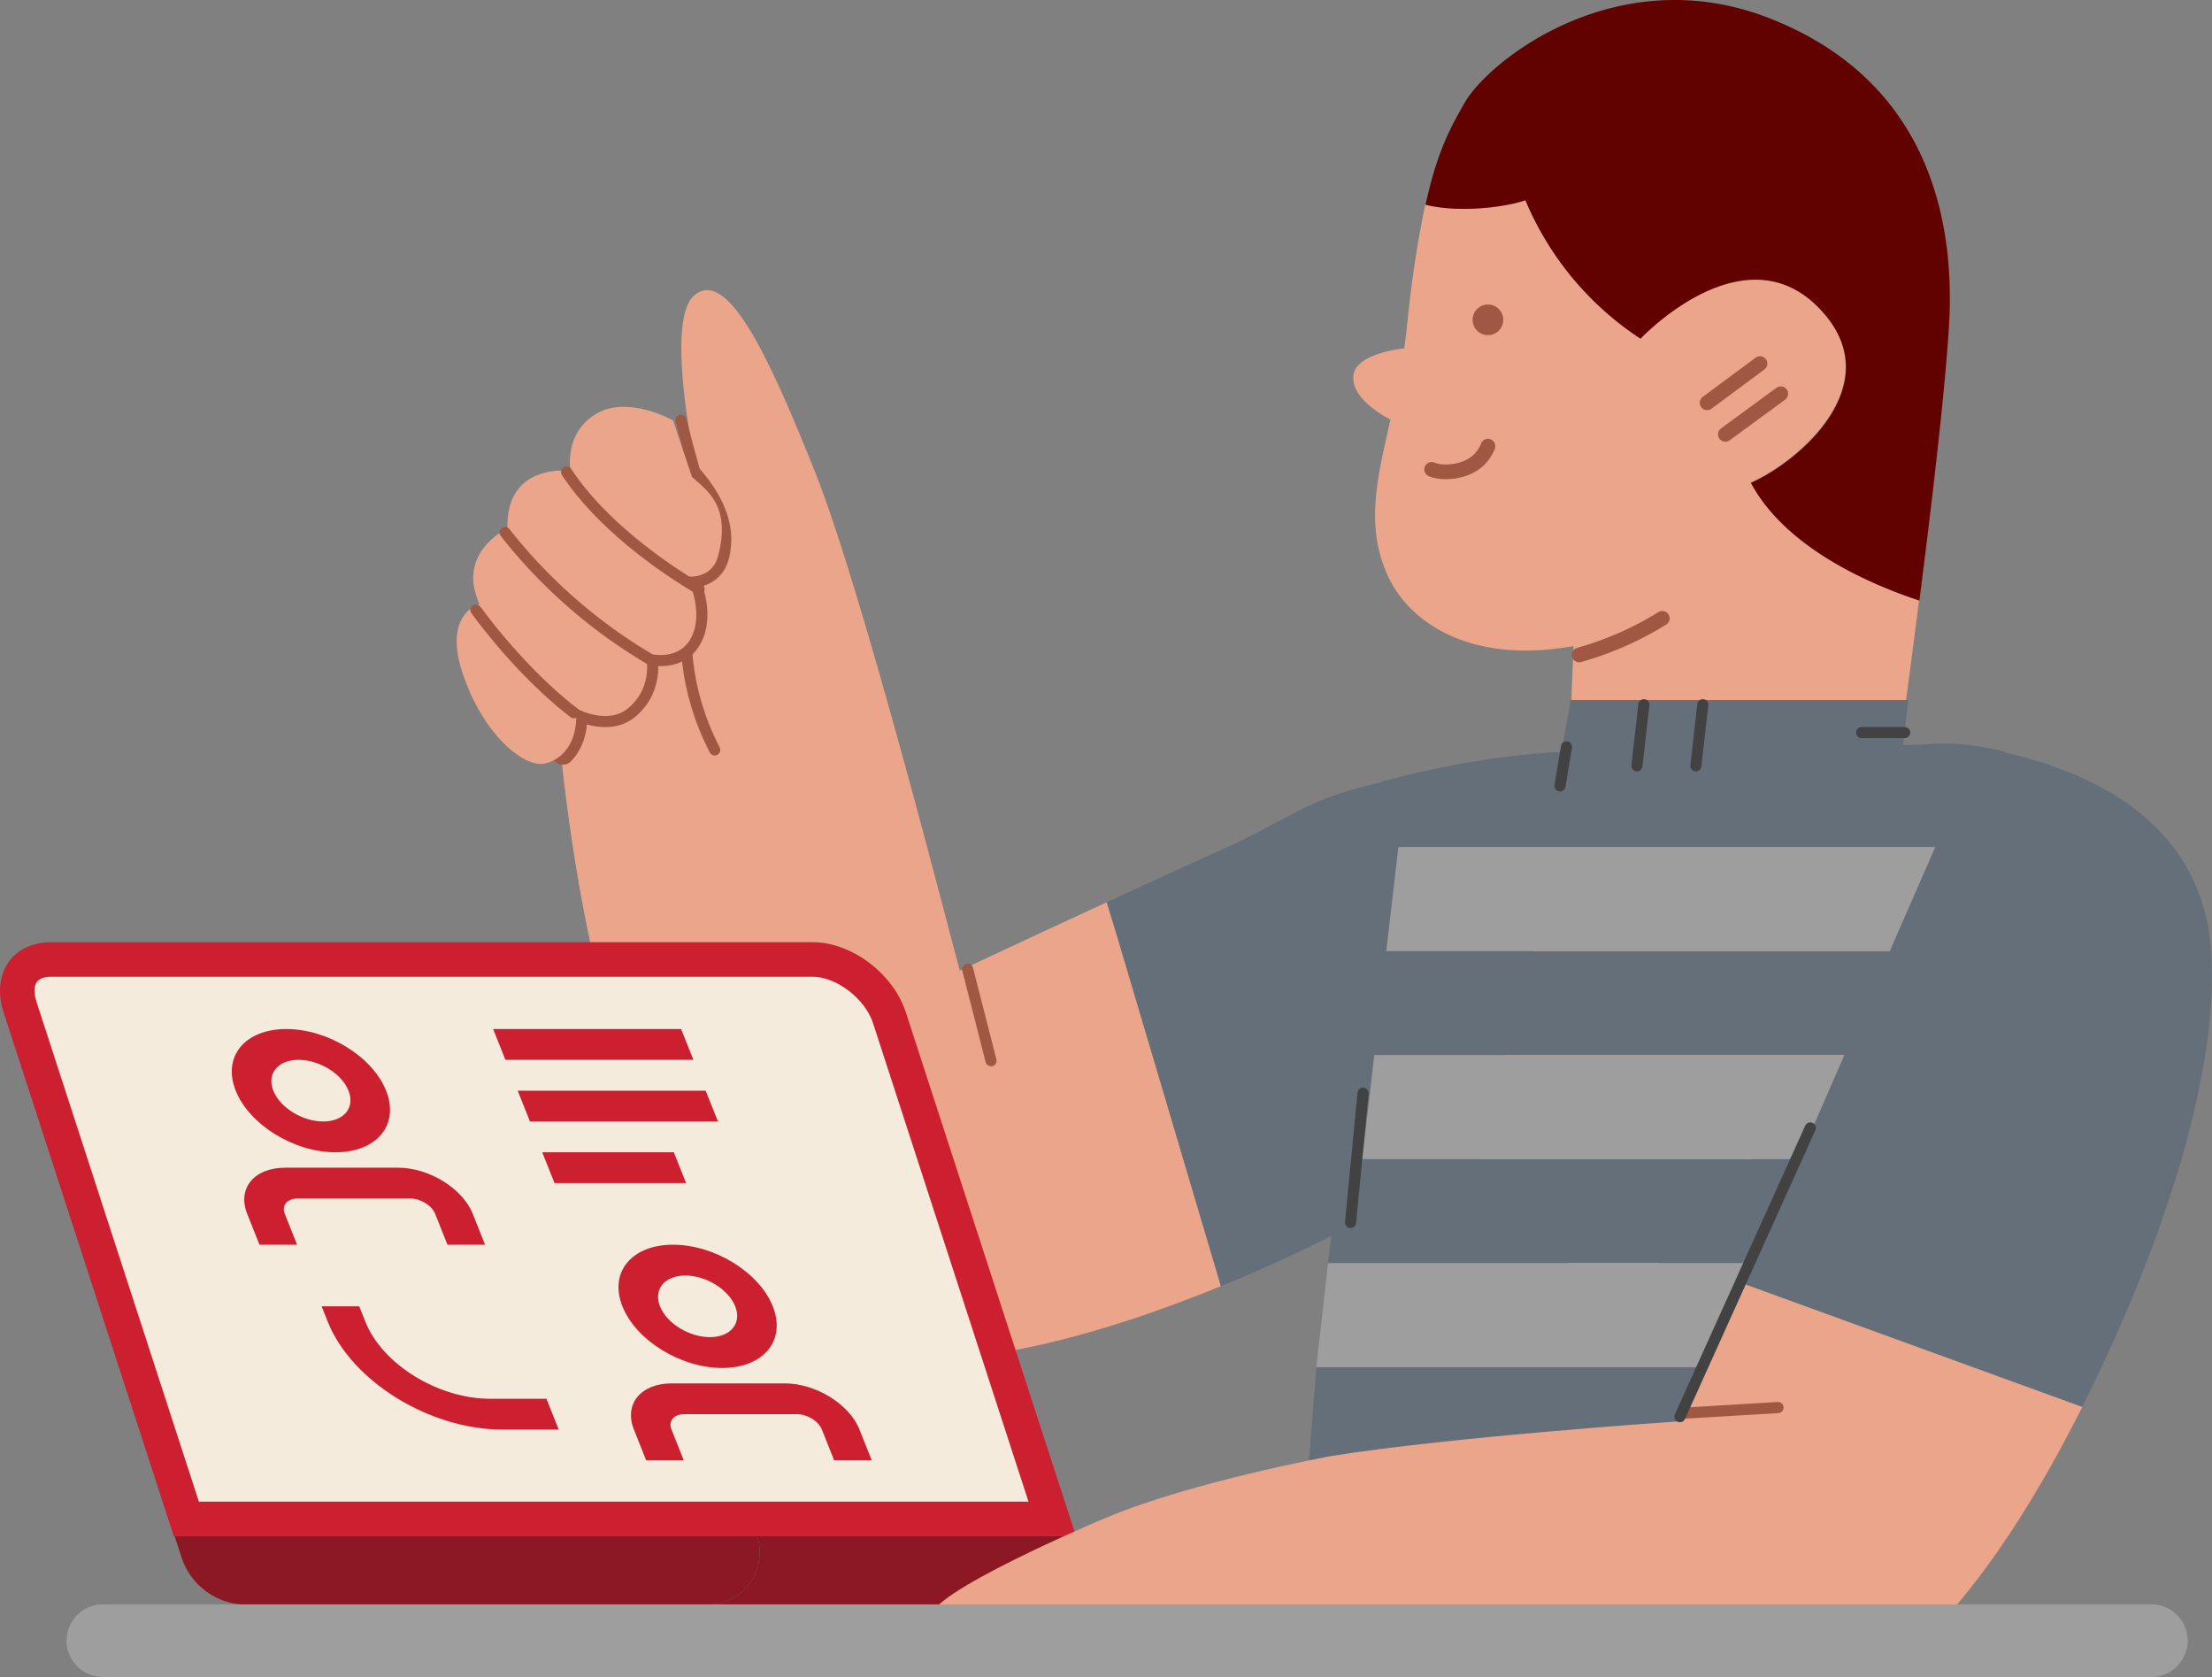 <svg xmlns="http://www.w3.org/2000/svg" width="797.001" height="604.12" viewBox="0 0 797.001 604.12"><rect x="0" y="0" width="797.001" height="604.12" fill="#808080" stroke="none"/><defs><style>.a{fill:#eaa58b;}.b{fill:#610200;}.c,.j,.k,.l{fill:none;stroke-linecap:round;}.c,.k,.l{stroke:#a15842;stroke-miterlimit:10;}.c{stroke-width:5.297px;}.d{fill:#a15842;}.e{fill:#646f79;}.f{fill:#9e9e9e;}.g{fill:#cc2030;}.h{fill:#f5ebdd;}.i{fill:#8b1822;}.j{stroke:#424242;stroke-linejoin:round;}.j,.k{stroke-width:4px;}.l{stroke-width:8px;}</style></defs><g transform="translate(-749.41 -133.88)"><path class="a" d="M287.836,970.5l36.533-140.12,2.529-64.13c-38.143,6.8-59.513-9.223-66.855-25.212-8.327-18.115-3.812-35.453.9-56.41,0,0-15.06-7.2-13.234-16.477,1.469-7.511,18.21-9.175,18.21-9.175.478-3.329.844-6.792,1.234-10.372a403.694,403.694,0,0,1,6.332-41.45l.886.233c13.136,3.052,29.723.353,35.191-1.768a110.814,110.814,0,0,0,41.383,49.774s38.576-41.037,66.18-9c22.528,26.121-8.975,53.214-26.414,60.935,12.581,23.436,42.782,36.47,60.708,42.395-2.864,22.425-5.328,40.644-6.018,46.134l3.469,121.828c-76.163,26.319-102.7,91.6-102.7,91.6C326.236,984.975,303.7,974.758,287.836,970.5Z" transform="translate(989.459 -399.625)"/><path class="b" d="M240.12,625.419l-.885-.233c4.249-19.44,9.037-27.843,14.121-36.767,8.564-15.03,54.714-51.839,109.642-30.467C421.711,580.864,429.864,632.618,427.88,668c-1.354,23.873-6.453,66.483-10.7,99.8-17.926-5.924-48.126-18.958-60.708-42.395,17.44-7.721,48.944-34.814,26.415-60.935-27.628-32.124-66.18,9-66.18,9a110.815,110.815,0,0,1-41.494-49.909C269.724,625.6,253.138,628.3,240.12,625.419Z" transform="translate(1023.81 -417.561)"/><path class="c" d="M347.05,718.788a116.139,116.139,0,0,1-29.979,13.186" transform="translate(1001.297 -362.157)"/><path class="c" d="M384.559,672.186c-3.972,10.245-16.7,10.078-20.294,8.375" transform="translate(900.969 -377.586)"/><line class="c" y1="14.13" x2="19.083" transform="translate(1364.48 264.864)"/><ellipse class="d" cx="5.524" cy="5.524" rx="5.524" ry="5.524" transform="translate(1280.004 243.572)"/><path class="a" d="M547.685,1007.158C450.246,978.426,444,748.57,444,748.57l50.831-65.409s-9.607-47.021.387-55.765c12.067-10.556,27.27,22.486,43.723,63.71,17.289,43.31,49.581,170.693,52.08,179.437,0,0,24.235-11.393,52.954-24.635l4.072,13.392L685.1,984.21C644.474,1000.837,586.9,1018.725,547.685,1007.158Z" transform="translate(504.217 -387.007)"/><path class="e" d="M224.53,796.966l3.22-25.709c37.26-10.031,64.183-10.518,64.183-10.518L295.316,742H416.959l-1.908,16.24c12.055-.032,18.283-2.211,36.851,2.5l-17.91,36.227Z" transform="translate(1020.039 -355.951)"/><path class="e" d="M434.193,853.477H251.07L255.756,816H451.885Z" transform="translate(985.942 -339.509)"/><path class="e" d="M451.787,876,434.1,913.477H277.28l1.607-14.191-.135.063L281.683,876Z" transform="translate(950.643 -324.556)"/><path class="e" d="M440.287,964.224s-88.01,7.832-135.047,18.046L308.859,936H449.835Z" transform="translate(914.837 -309.603)"/><path class="f" d="M237.97,823.477,242.67,786H451.79L434.1,823.477Z" transform="translate(1003.729 -346.985)"/><path class="f" d="M451.98,846l-17.7,37.476H264.17L268.856,846Z" transform="translate(968.156 -332.032)"/><path class="f" d="M448.7,910.547l-16.111,32.929H291.61L295.837,906H450.992Z" transform="translate(932.087 -317.079)"/><path class="e" d="M388.527,810.966c14.191-6.546,29.469-13.591,43.448-19.838,12.255-5.522,23.523-12.518,32.18-16.191,10.533-4.478,20.98-6.783,34.317-9.518L493.5,791.129l-4.347,37.477-4.335,37.477-4.335,37.476-2.711,23.348c-1.249.65-12.255,6.583-28.932,14.129-5.547,2.5-11.718,5.2-18.351,7.92l-.9.362L392.512,824.4,388.44,811Z" transform="translate(759.751 -352.114)"/><g transform="translate(749.41 473.295)"><path class="g" d="M899.328,893.179H574.24l-61.3-188.653c-4.55-13.995,3.112-25.334,17.092-25.334H804.463c13.995,0,29.041,11.34,33.563,25.334Z" transform="translate(-511.625 -679.192)"/><path class="h" d="M579.836,877.287,521.328,697.235c-.985-3.03-.932-5.722.144-7.2,1.164-1.6,3.7-1.842,5.113-1.842H801.017c8.539,0,18.892,7.968,21.72,16.716l56.015,172.379Z" transform="translate(-508.179 -675.746)"/><path class="i" d="M1033.524,833.932H713.871a18.875,18.875,0,0,1-17.977,24.7h319.653a18.863,18.863,0,0,0,17.977-24.7Z" transform="translate(-441.072 -619.945)"/><path class="i" d="M767,833.932H557.134l2.448,7.551a24.808,24.808,0,0,0,23.592,17.148H749.12A18.878,18.878,0,0,0,767,833.932Z" transform="translate(-494.201 -619.945)"/></g><path class="a" d="M473.267,943.477l14.9-32.929L490.294,906h1.537l-3.273,7.5,121.736,44.272c-20.512,40.849-40.084,67.522-57.273,84.312-13.971,13.68-69.62-.287-101,0-72.83.667-225.111,7.454-255-7-11.742-5.678,50.351-32.7,61.669-37.437,31.031-12.979,80.824-22.136,80.824-22.136h0c43.51-7.008,124.922-12.492,124.922-12.492Z" transform="translate(889.39 -317.079)"/><path class="e" d="M242.567,757.27c23.173,3.973,52.892,13.4,70.056,35.89,7.633,9.994,12.792,22.486,13.741,38.276,2.836,45.484-19.45,109.481-46.521,163.4l-121.7-44.272Z" transform="translate(1219.803 -354.145)"/><line class="j" x1="2.498" y2="22.036" transform="translate(1339.209 387.748)"/><line class="j" x1="2.498" y2="22.036" transform="translate(1360.445 387.748)"/><line class="j" y1="46.558" x2="4.51" transform="translate(1236.024 527.709)"/><line class="k" x2="8.42" y2="32.979" transform="translate(1098.061 483.037)"/><line class="j" x1="15.503" transform="translate(1420.175 397.791)"/><line class="j" x1="2.349" y2="14.066" transform="translate(1311.478 402.912)"/><line class="k" y1="2.036" x2="34.104" transform="translate(1355.948 640.938)"/><line class="j" y1="104.022" x2="46.983" transform="translate(1354.699 540.201)"/><path class="k" d="M590,662.9c2.873,11.33,6.9,26.234,10.918,37.6,0,0-21.237,37.477,1.249,81.2" transform="translate(404.763 -377.664)"/><line class="c" y1="14.642" x2="19.966" transform="translate(1371.068 275.718)"/><path class="l" d="M588.409,778.95c3.023-3.048,5.347-8.195,4.722-16.315,0,0,11.243,6.246,18.738,0,9.844-8.207,6.246-19.987,6.246-19.987s11.243,3.748,16.24-5c5.422-9.482-1.249-22.486-1.249-22.486s8.982,1.249,11.243-7.5c2.873-11.068-3.136-21.137-9.457-28.42" transform="translate(363.83 -373.589)"/><path class="a" d="M638.087,661.636c-11.63,6.983-9.132,20.512-9.132,20.512s-23.4-3.211-22.711,20.712c0,0-18.651,8.57-10.094,27.22,0,0-12.829,3.348-6.421,23.848,6.246,19.987,19.026,32.592,27.483,33.729,4.472.6,14.991-3.748,13.741-19.987,0,0,11.243,6.246,18.738,0,9.844-8.207,6.246-19.987,6.246-19.987s11.243,3.748,16.24-5c5.422-9.482-1.249-22.486-1.249-22.486s8.982,1.249,11.243-7.5c4.8-18.451-4.572-23.81-9.457-28.42l-6.783-20.3S649.692,654.666,638.087,661.636Z" transform="translate(326.008 -378.624)"/><path class="k" d="M642.243,720.019c-14.179-8.345-35.665-23.735-47.733-42.149" transform="translate(359.054 -373.933)"/><path class="k" d="M661.132,741.683A187.7,187.7,0,0,1,607.69,695.3" transform="translate(323.7 -369.589)"/><path class="k" d="M665.938,754.659c-9.994-7.5-23.735-21.237-35.328-37.039" transform="translate(290.261 -364.027)"/><path class="f" d="M1170.353,1886.35H432.287a13.08,13.08,0,0,0-13.08,13.081h0a13.08,13.08,0,0,0,13.08,13.08h738.066a13.08,13.08,0,0,0,13.08-13.08h0A13.08,13.08,0,0,0,1170.353,1886.35Z" transform="translate(354.203 -1174.51)"/><g transform="translate(277.051 -189.915)"><path class="g" d="M764.449,830.447h-40.64c-11.222,0-17.349,7.454-13.686,16.648h0l4.423,11.1h13.547l-4.423-11.1c-1.221-3.065.822-5.549,4.562-5.549h40.64c3.74,0,7.764,2.484,8.984,5.549l4.423,11.1h13.547L791.4,847.1c-3.663-9.194-15.731-16.648-26.954-16.648Z" transform="translate(-9.364 -8.31)"/><path class="g" d="M705.686,799.448c4.885,12.259,20.975,22.2,35.938,22.2s23.133-9.938,18.248-22.2-20.975-22.2-35.938-22.2h0C708.97,777.25,700.8,787.188,705.686,799.448Zm40.64,0c2.443,6.13-1.641,11.1-9.123,11.1s-15.527-4.969-17.971-11.1,1.642-11.1,9.123-11.1h0C735.838,788.349,743.883,793.318,746.326,799.448Z" transform="translate(-9.071 -5.058)"/><path class="g" d="M606.108,806.442l-2.211-5.549H590.35l2.211,5.549c8.549,21.454,36.707,38.846,62.892,38.846h20.32l-4.422-11.1h-20.32c-18.7,0-38.817-12.422-44.923-27.747Z" transform="translate(-2.108 -6.503)"/><path class="g" d="M675.011,741.785h47.413l4.422,11.1H679.433Z" transform="translate(-7.282 -2.89)"/><path class="g" d="M665.589,718.143h67.733l4.423,11.1H670.012Z" transform="translate(-6.707 -1.445)"/><path class="g" d="M656.168,694.5H723.9l4.423,11.1H660.591Z" transform="translate(-6.131)"/><path class="g" d="M616.046,747.7h-40.64c-11.222,0-17.349,7.454-13.686,16.648h0l4.423,11.1H579.69l-4.423-11.1c-1.221-3.065.821-5.549,4.562-5.549h40.64c3.74,0,7.763,2.484,8.984,5.549l4.422,11.1h13.546L643,764.345C639.336,755.151,627.268,747.7,616.046,747.7Z" transform="translate(-0.293 -3.252)"/><path class="g" d="M593.222,738.895c14.963,0,23.133-9.938,18.247-22.2s-20.975-22.2-35.938-22.2-23.133,9.938-18.248,22.2h0C562.169,728.957,578.258,738.895,593.222,738.895Zm-13.268-33.3c7.481,0,15.527,4.969,17.97,11.1s-1.641,11.1-9.123,11.1-15.527-4.969-17.97-11.1h0c-2.442-6.13,1.643-11.1,9.124-11.1Z" transform="translate(0)"/></g></g></svg>